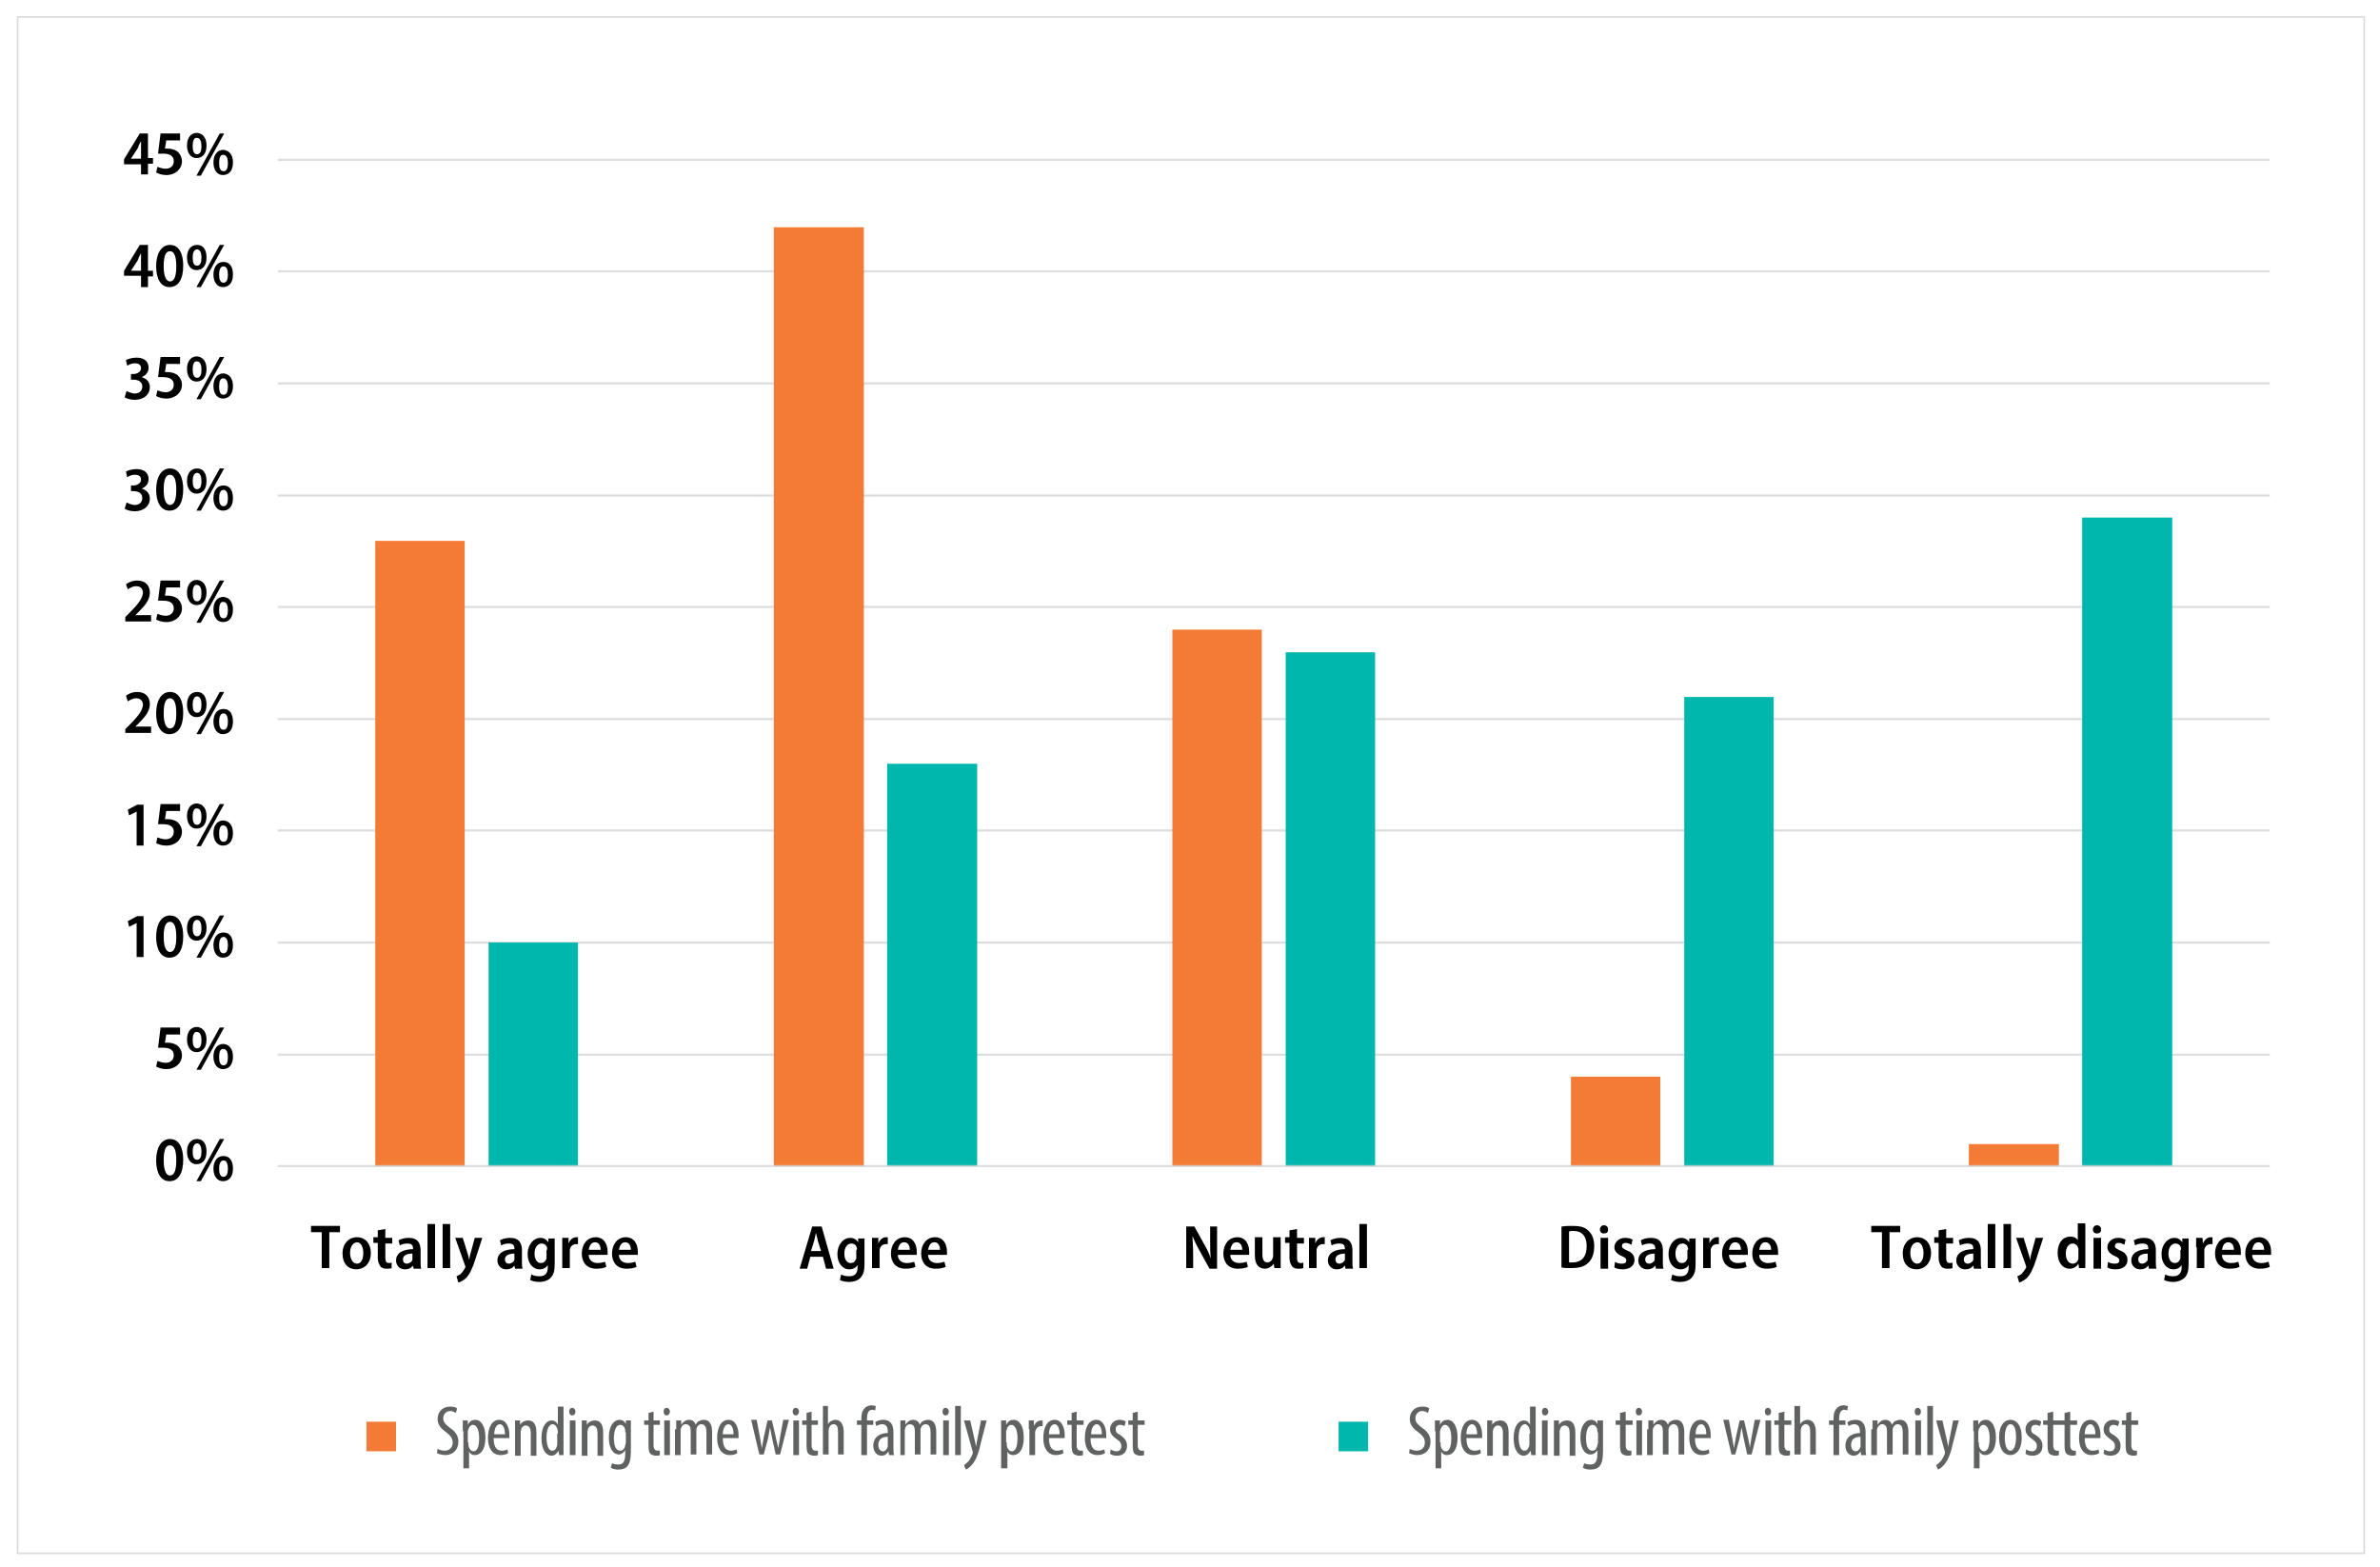 <?xml version="1.0" encoding="utf-8"?>
<!-- Generator: Adobe Illustrator 25.2.3, SVG Export Plug-In . SVG Version: 6.00 Build 0)  -->
<svg version="1.1" id="Layer_1" xmlns="http://www.w3.org/2000/svg" xmlns:xlink="http://www.w3.org/1999/xlink" x="0px" y="0px"
	 viewBox="0 0 378 248.8" style="enable-background:new 0 0 378 248.8;" xml:space="preserve">
<style type="text/css">
	.st0{opacity:0.75;fill:none;stroke:#D1D3D4;stroke-width:0.35;stroke-linejoin:round;stroke-miterlimit:10;}
	.st1{fill:#F47B36;}
	.st2{fill:#00B7AE;}
	.st3{fill-rule:evenodd;clip-rule:evenodd;fill:#F47B36;}
	.st4{fill:#606161;}
	.st5{fill-rule:evenodd;clip-rule:evenodd;fill:#00B7AE;}
	.st6{fill:none;stroke:#D9D9D9;stroke-width:0.25;stroke-linejoin:round;stroke-miterlimit:10;}
	.st7{fill:#FFDD4C;}
	.st8{fill:#CC4F9D;}
	.st9{fill:#9BCB46;}
	.st10{fill:#39C2F2;}
	.st11{fill:#ED1F24;}
	.st12{fill:#595959;}
	.st13{fill-rule:evenodd;clip-rule:evenodd;fill:#FFDD4C;}
	.st14{fill-rule:evenodd;clip-rule:evenodd;fill:#CC4F9D;}
	.st15{fill-rule:evenodd;clip-rule:evenodd;fill:#9BCB46;}
	.st16{fill-rule:evenodd;clip-rule:evenodd;fill:#39C2F2;}
	.st17{fill-rule:evenodd;clip-rule:evenodd;fill:#ED1F24;}
	.st18{fill:none;stroke:#D9D9D9;stroke-width:0.75;stroke-linejoin:round;stroke-miterlimit:10;}
	.st19{fill:none;}
</style>
<path class="st0" d="M44.1,25.4h316.4 M44.1,43.1h316.4 M44.1,60.9h316.4 M44.1,78.7h316.4 M44.1,96.4h316.4 M44.1,114.2h316.4
	 M44.1,131.9h316.4 M44.1,149.7h316.4 M44.1,167.5h316.4"/>
<path class="st1" d="M312.7,185.2H327v-3.5h-14.3V185.2z M249.5,185.2h14.2v-14.2h-14.2V185.2z M186.2,185.2h14.2V100h-14.2V185.2z
	 M59.6,185.2h14.2V85.9H59.6V185.2z M122.9,185.2h14.3V36.1h-14.3V185.2z"/>
<path class="st2" d="M77.6,185.2h14.2v-35.5H77.6V185.2z M140.9,185.2h14.3v-63.9h-14.3V185.2z M267.5,185.2h14.2v-74.5h-14.2V185.2
	z M204.2,185.2h14.2v-81.6h-14.2V185.2z M330.7,185.2H345v-103h-14.3V185.2z"/>
<line class="st0" x1="44.1" y1="185.2" x2="360.5" y2="185.2"/>
<g>
	<g>
		<path d="M51.1,195.7h-1.7v-1H54v1h-1.7v5.7h-1.2V195.7z"/>
		<path d="M58.9,199c0,1.8-1.2,2.6-2.3,2.6c-1.3,0-2.2-0.9-2.2-2.5c0-1.6,1-2.6,2.3-2.6C58,196.5,58.9,197.5,58.9,199z M55.6,199
			c0,0.9,0.4,1.7,1.1,1.7c0.7,0,1-0.8,1-1.7c0-0.8-0.3-1.7-1-1.7C55.9,197.4,55.6,198.2,55.6,199z"/>
		<path d="M61.2,195.2v1.4h1.1v0.9h-1.1v2.3c0,0.6,0.2,0.8,0.6,0.8c0.2,0,0.3,0,0.4-0.1l0,0.9c-0.2,0.1-0.5,0.1-0.8,0.1
			c-0.4,0-0.8-0.1-1-0.4c-0.2-0.3-0.4-0.7-0.4-1.3v-2.4h-0.7v-0.9h0.7v-1.1L61.2,195.2z"/>
		<path d="M65.7,201.5l-0.1-0.5h0c-0.3,0.4-0.7,0.6-1.3,0.6c-0.9,0-1.4-0.7-1.4-1.4c0-1.2,1.1-1.8,2.7-1.8v-0.1
			c0-0.4-0.1-0.8-0.9-0.8c-0.4,0-0.9,0.1-1.2,0.3l-0.2-0.8c0.3-0.2,0.9-0.4,1.6-0.4c1.5,0,1.9,0.9,1.9,2v1.8c0,0.4,0,0.8,0.1,1.1
			H65.7z M65.5,199.1c-0.7,0-1.5,0.2-1.5,0.9c0,0.5,0.3,0.7,0.6,0.7c0.4,0,0.8-0.3,0.9-0.6c0-0.1,0-0.2,0-0.3V199.1z"/>
		<path d="M67.9,194.4h1.2v7h-1.2V194.4z"/>
		<path d="M70.3,194.4h1.2v7h-1.2V194.4z"/>
		<path d="M73.5,196.6l0.8,2.6c0.1,0.3,0.2,0.7,0.2,0.9h0c0.1-0.3,0.1-0.6,0.2-0.9l0.7-2.6h1.2l-1.1,3.4c-0.5,1.6-1,2.5-1.5,3
			c-0.4,0.4-0.9,0.6-1.2,0.7l-0.3-1c0.2-0.1,0.5-0.2,0.7-0.4c0.2-0.2,0.4-0.5,0.6-0.8c0-0.1,0.1-0.1,0.1-0.2c0,0,0-0.1,0-0.2
			l-1.6-4.5H73.5z"/>
		<path d="M81.8,201.5l-0.1-0.5h0c-0.3,0.4-0.7,0.6-1.3,0.6c-0.9,0-1.4-0.7-1.4-1.4c0-1.2,1.1-1.8,2.7-1.8v-0.1
			c0-0.4-0.1-0.8-0.9-0.8c-0.4,0-0.9,0.1-1.2,0.3l-0.2-0.8c0.3-0.2,0.9-0.4,1.6-0.4c1.5,0,1.9,0.9,1.9,2v1.8c0,0.4,0,0.8,0.1,1.1
			H81.8z M81.7,199.1c-0.7,0-1.5,0.2-1.5,0.9c0,0.5,0.3,0.7,0.6,0.7c0.4,0,0.8-0.3,0.9-0.6c0-0.1,0-0.2,0-0.3V199.1z"/>
		<path d="M88.1,196.6c0,0.3,0,0.8,0,1.4v2.8c0,1.1-0.2,1.7-0.7,2.2c-0.4,0.4-1.1,0.6-1.7,0.6c-0.6,0-1.1-0.1-1.5-0.3l0.2-0.9
			c0.3,0.2,0.7,0.3,1.3,0.3c0.8,0,1.3-0.4,1.3-1.4v-0.4h0c-0.2,0.4-0.7,0.7-1.3,0.7c-1.1,0-1.9-1-1.9-2.4c0-1.6,1-2.6,2-2.6
			c0.7,0,1,0.3,1.3,0.7h0l0-0.6H88.1z M86.9,198.5c0-0.1,0-0.2,0-0.3c-0.1-0.4-0.4-0.7-0.9-0.7c-0.6,0-1.1,0.6-1.1,1.6
			c0,0.9,0.4,1.5,1,1.5c0.4,0,0.7-0.2,0.9-0.7c0-0.1,0-0.3,0-0.4V198.5z"/>
		<path d="M89.3,198.1c0-0.6,0-1.1,0-1.5h1l0,0.9h0c0.2-0.6,0.7-1,1.2-1c0.1,0,0.2,0,0.3,0v1.1c-0.1,0-0.2,0-0.3,0
			c-0.5,0-0.9,0.3-1,0.9c0,0.1,0,0.2,0,0.4v2.5h-1.2V198.1z"/>
		<path d="M93.5,199.3c0,0.9,0.7,1.3,1.4,1.3c0.5,0,0.9-0.1,1.2-0.2l0.2,0.8c-0.4,0.2-0.9,0.3-1.6,0.3c-1.5,0-2.3-1-2.3-2.4
			c0-1.4,0.8-2.6,2.2-2.6c1.4,0,1.9,1.2,1.9,2.3c0,0.2,0,0.4,0,0.5H93.5z M95.4,198.5c0-0.5-0.2-1.2-0.9-1.2c-0.7,0-0.9,0.7-1,1.2
			H95.4z"/>
		<path d="M98.3,199.3c0,0.9,0.7,1.3,1.4,1.3c0.5,0,0.9-0.1,1.2-0.2l0.2,0.8c-0.4,0.2-0.9,0.3-1.6,0.3c-1.5,0-2.3-1-2.3-2.4
			c0-1.4,0.8-2.6,2.2-2.6c1.4,0,1.9,1.2,1.9,2.3c0,0.2,0,0.4,0,0.5H98.3z M100.2,198.5c0-0.5-0.2-1.2-0.9-1.2c-0.7,0-0.9,0.7-1,1.2
			H100.2z"/>
	</g>
</g>
<g>
	<g>
		<path d="M128.7,199.6l-0.5,1.9H127l2-6.7h1.5l1.9,6.7h-1.2l-0.5-1.9H128.7z M130.4,198.7l-0.5-1.6c-0.1-0.4-0.2-0.9-0.3-1.3h0
			c-0.1,0.4-0.2,0.9-0.3,1.3l-0.5,1.6H130.4z"/>
		<path d="M137.3,196.6c0,0.3,0,0.8,0,1.4v2.8c0,1.1-0.2,1.7-0.7,2.2c-0.4,0.4-1.1,0.6-1.7,0.6c-0.6,0-1.1-0.1-1.5-0.3l0.2-0.9
			c0.3,0.2,0.7,0.3,1.3,0.3c0.8,0,1.3-0.4,1.3-1.4v-0.4h0c-0.2,0.4-0.7,0.7-1.3,0.7c-1.1,0-1.9-1-1.9-2.4c0-1.6,1-2.6,2-2.6
			c0.7,0,1,0.3,1.3,0.7h0l0-0.6H137.3z M136.1,198.5c0-0.1,0-0.2,0-0.3c-0.1-0.4-0.4-0.7-0.9-0.7c-0.6,0-1.1,0.6-1.1,1.6
			c0,0.9,0.4,1.5,1,1.5c0.4,0,0.7-0.2,0.9-0.7c0-0.1,0-0.3,0-0.4V198.5z"/>
		<path d="M138.5,198.1c0-0.6,0-1.1,0-1.5h1l0,0.9h0c0.2-0.6,0.7-1,1.2-1c0.1,0,0.2,0,0.3,0v1.1c-0.1,0-0.2,0-0.3,0
			c-0.5,0-0.9,0.3-1,0.9c0,0.1,0,0.2,0,0.4v2.5h-1.2V198.1z"/>
		<path d="M142.6,199.3c0,0.9,0.7,1.3,1.4,1.3c0.5,0,0.9-0.1,1.2-0.2l0.2,0.8c-0.4,0.2-0.9,0.3-1.6,0.3c-1.5,0-2.3-1-2.3-2.4
			c0-1.4,0.8-2.6,2.2-2.6c1.4,0,1.9,1.2,1.9,2.3c0,0.2,0,0.4,0,0.5H142.6z M144.5,198.5c0-0.5-0.2-1.2-0.9-1.2c-0.7,0-0.9,0.7-1,1.2
			H144.5z"/>
		<path d="M147.4,199.3c0,0.9,0.7,1.3,1.4,1.3c0.5,0,0.9-0.1,1.2-0.2l0.2,0.8c-0.4,0.2-0.9,0.3-1.6,0.3c-1.5,0-2.3-1-2.3-2.4
			c0-1.4,0.8-2.6,2.2-2.6c1.4,0,1.9,1.2,1.9,2.3c0,0.2,0,0.4,0,0.5H147.4z M149.3,198.5c0-0.5-0.2-1.2-0.9-1.2c-0.7,0-0.9,0.7-1,1.2
			H149.3z"/>
	</g>
</g>
<g>
	<g>
		<path d="M188.4,201.5v-6.7h1.3l1.6,2.9c0.4,0.7,0.8,1.5,1,2.2h0c-0.1-0.9-0.1-1.8-0.1-2.9v-2.2h1.1v6.7h-1.2l-1.6-2.9
			c-0.4-0.7-0.8-1.5-1.1-2.3l0,0c0,0.8,0.1,1.7,0.1,2.9v2.2H188.4z"/>
		<path d="M195.4,199.3c0,0.9,0.7,1.3,1.4,1.3c0.5,0,0.9-0.1,1.2-0.2l0.2,0.8c-0.4,0.2-0.9,0.3-1.6,0.3c-1.5,0-2.3-1-2.3-2.4
			c0-1.4,0.8-2.6,2.2-2.6c1.4,0,1.9,1.2,1.9,2.3c0,0.2,0,0.4,0,0.5H195.4z M197.3,198.5c0-0.5-0.2-1.2-0.9-1.2c-0.7,0-0.9,0.7-1,1.2
			H197.3z"/>
		<path d="M203.4,200c0,0.6,0,1,0,1.4h-1l-0.1-0.7h0c-0.2,0.3-0.7,0.8-1.4,0.8c-0.9,0-1.6-0.6-1.6-2.1v-2.9h1.2v2.7
			c0,0.8,0.2,1.3,0.8,1.3c0.4,0,0.7-0.3,0.8-0.6c0-0.1,0.1-0.2,0.1-0.4v-3h1.2V200z"/>
		<path d="M206,195.2v1.4h1.1v0.9H206v2.3c0,0.6,0.2,0.8,0.6,0.8c0.2,0,0.3,0,0.4-0.1l0,0.9c-0.2,0.1-0.5,0.1-0.8,0.1
			c-0.4,0-0.8-0.1-1-0.4c-0.2-0.3-0.4-0.7-0.4-1.3v-2.4h-0.7v-0.9h0.7v-1.1L206,195.2z"/>
		<path d="M207.9,198.1c0-0.6,0-1.1,0-1.5h1l0,0.9h0c0.2-0.6,0.7-1,1.2-1c0.1,0,0.2,0,0.3,0v1.1c-0.1,0-0.2,0-0.3,0
			c-0.5,0-0.9,0.3-1,0.9c0,0.1,0,0.2,0,0.4v2.5h-1.2V198.1z"/>
		<path d="M213.7,201.5l-0.1-0.5h0c-0.3,0.4-0.7,0.6-1.3,0.6c-0.9,0-1.4-0.7-1.4-1.4c0-1.2,1.1-1.8,2.7-1.8v-0.1
			c0-0.4-0.1-0.8-0.9-0.8c-0.4,0-0.9,0.1-1.2,0.3l-0.2-0.8c0.3-0.2,0.9-0.4,1.6-0.4c1.5,0,1.9,0.9,1.9,2v1.8c0,0.4,0,0.8,0.1,1.1
			H213.7z M213.6,199.1c-0.7,0-1.5,0.2-1.5,0.9c0,0.5,0.3,0.7,0.6,0.7c0.4,0,0.8-0.3,0.9-0.6c0-0.1,0-0.2,0-0.3V199.1z"/>
		<path d="M215.9,194.4h1.2v7h-1.2V194.4z"/>
	</g>
</g>
<g>
	<g>
		<path d="M248.1,194.8c0.5-0.1,1.1-0.1,1.7-0.1c1.1,0,1.9,0.2,2.4,0.7c0.6,0.5,1,1.3,1,2.5c0,1.3-0.4,2.2-1,2.7
			c-0.6,0.6-1.5,0.8-2.7,0.8c-0.6,0-1.1,0-1.5-0.1V194.8z M249.2,200.5c0.1,0,0.4,0,0.6,0c1.3,0,2.2-0.8,2.2-2.6
			c0-1.5-0.7-2.4-2.1-2.4c-0.3,0-0.5,0-0.7,0.1V200.5z"/>
		<path d="M255.4,195.3c0,0.4-0.2,0.6-0.7,0.6c-0.4,0-0.6-0.3-0.6-0.6c0-0.4,0.3-0.7,0.6-0.7C255.2,194.6,255.4,194.9,255.4,195.3z
			 M254.2,201.5v-4.9h1.2v4.9H254.2z"/>
		<path d="M256.5,200.4c0.2,0.2,0.7,0.3,1.1,0.3c0.5,0,0.7-0.2,0.7-0.5c0-0.3-0.2-0.5-0.7-0.7c-0.9-0.4-1.2-0.9-1.2-1.4
			c0-0.8,0.7-1.5,1.7-1.5c0.5,0,0.9,0.1,1.2,0.3l-0.2,0.8c-0.2-0.1-0.5-0.3-0.9-0.3c-0.4,0-0.6,0.2-0.6,0.5c0,0.3,0.2,0.4,0.8,0.7
			c0.8,0.3,1.2,0.8,1.2,1.5c0,0.9-0.7,1.5-1.9,1.5c-0.5,0-1-0.1-1.3-0.3L256.5,200.4z"/>
		<path d="M263,201.5l-0.1-0.5h0c-0.3,0.4-0.7,0.6-1.3,0.6c-0.9,0-1.4-0.7-1.4-1.4c0-1.2,1.1-1.8,2.7-1.8v-0.1
			c0-0.4-0.1-0.8-0.9-0.8c-0.4,0-0.9,0.1-1.2,0.3l-0.2-0.8c0.3-0.2,0.9-0.4,1.6-0.4c1.5,0,1.9,0.9,1.9,2v1.8c0,0.4,0,0.8,0.1,1.1
			H263z M262.8,199.1c-0.7,0-1.5,0.2-1.5,0.9c0,0.5,0.3,0.7,0.6,0.7c0.4,0,0.8-0.3,0.9-0.6c0-0.1,0-0.2,0-0.3V199.1z"/>
		<path d="M269.3,196.6c0,0.3,0,0.8,0,1.4v2.8c0,1.1-0.2,1.7-0.7,2.2c-0.4,0.4-1.1,0.6-1.7,0.6c-0.6,0-1.1-0.1-1.5-0.3l0.2-0.9
			c0.3,0.2,0.7,0.3,1.3,0.3c0.8,0,1.3-0.4,1.3-1.4v-0.4h0c-0.2,0.4-0.7,0.7-1.3,0.7c-1.1,0-1.9-1-1.9-2.4c0-1.6,1-2.6,2-2.6
			c0.7,0,1,0.3,1.3,0.7h0l0-0.6H269.3z M268.1,198.5c0-0.1,0-0.2,0-0.3c-0.1-0.4-0.4-0.7-0.9-0.7c-0.6,0-1.1,0.6-1.1,1.6
			c0,0.9,0.4,1.5,1,1.5c0.4,0,0.7-0.2,0.9-0.7c0-0.1,0-0.3,0-0.4V198.5z"/>
		<path d="M270.5,198.1c0-0.6,0-1.1,0-1.5h1l0,0.9h0c0.2-0.6,0.7-1,1.2-1c0.1,0,0.2,0,0.3,0v1.1c-0.1,0-0.2,0-0.3,0
			c-0.5,0-0.9,0.3-1,0.9c0,0.1,0,0.2,0,0.4v2.5h-1.2V198.1z"/>
		<path d="M274.6,199.3c0,0.9,0.7,1.3,1.4,1.3c0.5,0,0.9-0.1,1.2-0.2l0.2,0.8c-0.4,0.2-0.9,0.3-1.6,0.3c-1.5,0-2.3-1-2.3-2.4
			c0-1.4,0.8-2.6,2.2-2.6s1.9,1.2,1.9,2.3c0,0.2,0,0.4,0,0.5H274.6z M276.5,198.5c0-0.5-0.2-1.2-0.9-1.2c-0.7,0-0.9,0.7-1,1.2H276.5
			z"/>
		<path d="M279.4,199.3c0,0.9,0.7,1.3,1.4,1.3c0.5,0,0.9-0.1,1.2-0.2l0.2,0.8c-0.4,0.2-0.9,0.3-1.6,0.3c-1.5,0-2.3-1-2.3-2.4
			c0-1.4,0.8-2.6,2.2-2.6s1.9,1.2,1.9,2.3c0,0.2,0,0.4,0,0.5H279.4z M281.3,198.5c0-0.5-0.2-1.2-0.9-1.2c-0.7,0-0.9,0.7-1,1.2H281.3
			z"/>
	</g>
</g>
<g>
	<g>
		<path d="M298.9,195.7h-1.7v-1h4.6v1h-1.7v5.7h-1.2V195.7z"/>
		<path d="M306.7,199c0,1.8-1.2,2.6-2.3,2.6c-1.3,0-2.2-0.9-2.2-2.5c0-1.6,1-2.6,2.3-2.6C305.8,196.5,306.7,197.5,306.7,199z
			 M303.4,199c0,0.9,0.4,1.7,1.1,1.7c0.7,0,1-0.8,1-1.7c0-0.8-0.3-1.7-1-1.7C303.7,197.4,303.4,198.2,303.4,199z"/>
		<path d="M309.1,195.2v1.4h1.1v0.9h-1.1v2.3c0,0.6,0.2,0.8,0.6,0.8c0.2,0,0.3,0,0.4-0.1l0,0.9c-0.2,0.1-0.5,0.1-0.8,0.1
			c-0.4,0-0.8-0.1-1-0.4c-0.2-0.3-0.4-0.7-0.4-1.3v-2.4h-0.7v-0.9h0.7v-1.1L309.1,195.2z"/>
		<path d="M313.5,201.5l-0.1-0.5h0c-0.3,0.4-0.7,0.6-1.3,0.6c-0.9,0-1.4-0.7-1.4-1.4c0-1.2,1.1-1.8,2.7-1.8v-0.1
			c0-0.4-0.1-0.8-0.9-0.8c-0.4,0-0.9,0.1-1.2,0.3l-0.2-0.8c0.3-0.2,0.9-0.4,1.6-0.4c1.5,0,1.9,0.9,1.9,2v1.8c0,0.4,0,0.8,0.1,1.1
			H313.5z M313.4,199.1c-0.7,0-1.5,0.2-1.5,0.9c0,0.5,0.3,0.7,0.6,0.7c0.4,0,0.8-0.3,0.9-0.6c0-0.1,0-0.2,0-0.3V199.1z"/>
		<path d="M315.7,194.4h1.2v7h-1.2V194.4z"/>
		<path d="M318.2,194.4h1.2v7h-1.2V194.4z"/>
		<path d="M321.4,196.6l0.8,2.6c0.1,0.3,0.2,0.7,0.2,0.9h0c0.1-0.3,0.1-0.6,0.2-0.9l0.7-2.6h1.2l-1.1,3.4c-0.5,1.6-1,2.5-1.5,3
			c-0.5,0.4-0.9,0.6-1.2,0.7l-0.3-1c0.2-0.1,0.5-0.2,0.7-0.4c0.2-0.2,0.4-0.5,0.6-0.8c0-0.1,0.1-0.1,0.1-0.2c0,0,0-0.1,0-0.2
			l-1.6-4.5H321.4z"/>
		<path d="M331.2,194.4v5.7c0,0.5,0,1,0,1.3h-1l-0.1-0.7h0c-0.3,0.5-0.8,0.8-1.4,0.8c-1.1,0-1.9-1-1.9-2.5c0-1.7,0.9-2.6,2-2.6
			c0.6,0,1,0.2,1.2,0.6h0v-2.7H331.2z M330.1,198.6c0-0.1,0-0.2,0-0.3c-0.1-0.4-0.4-0.8-0.9-0.8c-0.7,0-1.1,0.7-1.1,1.6
			c0,0.9,0.4,1.6,1.1,1.6c0.4,0,0.8-0.3,0.9-0.8c0-0.1,0-0.2,0-0.3V198.6z"/>
		<path d="M333.7,195.3c0,0.4-0.2,0.6-0.7,0.6c-0.4,0-0.6-0.3-0.6-0.6c0-0.4,0.3-0.7,0.6-0.7C333.5,194.6,333.7,194.9,333.7,195.3z
			 M332.5,201.5v-4.9h1.2v4.9H332.5z"/>
		<path d="M334.8,200.4c0.2,0.2,0.7,0.3,1.1,0.3c0.5,0,0.7-0.2,0.7-0.5c0-0.3-0.2-0.5-0.7-0.7c-0.9-0.4-1.2-0.9-1.2-1.4
			c0-0.8,0.7-1.5,1.7-1.5c0.5,0,0.9,0.1,1.2,0.3l-0.2,0.8c-0.2-0.1-0.5-0.3-0.9-0.3c-0.4,0-0.6,0.2-0.6,0.5c0,0.3,0.2,0.4,0.8,0.7
			c0.8,0.3,1.2,0.8,1.2,1.5c0,0.9-0.7,1.5-1.9,1.5c-0.5,0-1-0.1-1.3-0.3L334.8,200.4z"/>
		<path d="M341.3,201.5l-0.1-0.5h0c-0.3,0.4-0.7,0.6-1.3,0.6c-0.9,0-1.4-0.7-1.4-1.4c0-1.2,1.1-1.8,2.7-1.8v-0.1
			c0-0.4-0.1-0.8-0.9-0.8c-0.4,0-0.9,0.1-1.2,0.3l-0.2-0.8c0.3-0.2,0.9-0.4,1.6-0.4c1.5,0,1.9,0.9,1.9,2v1.8c0,0.4,0,0.8,0.1,1.1
			H341.3z M341.1,199.1c-0.7,0-1.5,0.2-1.5,0.9c0,0.5,0.3,0.7,0.6,0.7c0.4,0,0.8-0.3,0.9-0.6c0-0.1,0-0.2,0-0.3V199.1z"/>
		<path d="M347.6,196.6c0,0.3,0,0.8,0,1.4v2.8c0,1.1-0.2,1.7-0.7,2.2c-0.5,0.4-1.1,0.6-1.7,0.6c-0.6,0-1.1-0.1-1.5-0.3l0.2-0.9
			c0.3,0.2,0.7,0.3,1.3,0.3c0.7,0,1.3-0.4,1.3-1.4v-0.4h0c-0.2,0.4-0.7,0.7-1.3,0.7c-1.1,0-1.9-1-1.9-2.4c0-1.6,1-2.6,2-2.6
			c0.7,0,1,0.3,1.3,0.7h0l0-0.6H347.6z M346.4,198.5c0-0.1,0-0.2,0-0.3c-0.1-0.4-0.4-0.7-0.9-0.7c-0.6,0-1.1,0.6-1.1,1.6
			c0,0.9,0.4,1.5,1,1.5c0.4,0,0.7-0.2,0.9-0.7c0-0.1,0-0.3,0-0.4V198.5z"/>
		<path d="M348.8,198.1c0-0.6,0-1.1,0-1.5h1l0.1,0.9h0c0.2-0.6,0.7-1,1.2-1c0.1,0,0.2,0,0.3,0v1.1c-0.1,0-0.2,0-0.3,0
			c-0.5,0-0.9,0.3-1,0.9c0,0.1,0,0.2,0,0.4v2.5h-1.2V198.1z"/>
		<path d="M352.9,199.3c0,0.9,0.7,1.3,1.4,1.3c0.5,0,0.9-0.1,1.2-0.2l0.2,0.8c-0.4,0.2-0.9,0.3-1.6,0.3c-1.5,0-2.3-1-2.3-2.4
			c0-1.4,0.8-2.6,2.2-2.6s1.9,1.2,1.9,2.3c0,0.2,0,0.4,0,0.5H352.9z M354.8,198.5c0-0.5-0.2-1.2-0.9-1.2c-0.7,0-0.9,0.7-1,1.2H354.8
			z"/>
		<path d="M357.7,199.3c0,0.9,0.7,1.3,1.4,1.3c0.5,0,0.9-0.1,1.2-0.2l0.2,0.8c-0.4,0.2-0.9,0.3-1.6,0.3c-1.5,0-2.3-1-2.3-2.4
			c0-1.4,0.8-2.6,2.2-2.6s1.9,1.2,1.9,2.3c0,0.2,0,0.4,0,0.5H357.7z M359.6,198.5c0-0.5-0.2-1.2-0.9-1.2c-0.7,0-0.9,0.7-1,1.2H359.6
			z"/>
	</g>
</g>
<rect x="58.2" y="225.8" class="st3" width="4.7" height="4.7"/>
<g>
	<g>
		<path class="st4" d="M69.5,230.1c0.3,0.2,0.7,0.3,1.1,0.3c0.8,0,1.3-0.5,1.3-1.3c0-0.7-0.4-1.1-1-1.6c-0.6-0.4-1.4-1.1-1.4-2.1
			c0-1.2,0.8-2,2-2c0.5,0,0.9,0.1,1.1,0.3l-0.2,0.7c-0.2-0.1-0.5-0.3-0.9-0.3c-0.7,0-1.1,0.6-1.1,1.1c0,0.8,0.4,1,1.1,1.6
			c0.9,0.6,1.3,1.3,1.3,2.2c0,1.3-0.9,2.1-2.1,2.1c-0.5,0-1.1-0.2-1.3-0.3L69.5,230.1z"/>
		<path class="st4" d="M73.5,227.3c0-0.8,0-1.3,0-1.7h0.8l0,0.7h0c0.3-0.6,0.7-0.8,1.2-0.8c0.9,0,1.6,1,1.6,2.8c0,2-0.8,2.8-1.7,2.8
			c-0.5,0-0.8-0.3-0.9-0.6h0v2.7h-0.9V227.3z M74.4,229.1c0,0.2,0,0.3,0,0.5c0.2,0.8,0.6,0.9,0.8,0.9c0.7,0,0.9-1,0.9-2.1
			c0-1.1-0.3-2.1-1-2.1c-0.4,0-0.7,0.5-0.8,1c0,0.1,0,0.3,0,0.4V229.1z"/>
		<path class="st4" d="M78.4,228.4c0,1.7,0.7,2,1.3,2c0.4,0,0.7-0.1,0.9-0.2l0.1,0.6c-0.3,0.2-0.8,0.3-1.2,0.3c-1.3,0-2-1.1-2-2.7
			c0-1.8,0.7-2.9,1.8-2.9c1.1,0,1.6,1.2,1.6,2.4c0,0.2,0,0.4,0,0.5H78.4z M80.2,227.8c0-1.1-0.4-1.6-0.8-1.6c-0.6,0-0.9,0.8-0.9,1.6
			H80.2z"/>
		<path class="st4" d="M81.8,227c0-0.6,0-1,0-1.4h0.8l0,0.7h0c0.2-0.4,0.7-0.7,1.3-0.7c0.8,0,1.3,0.6,1.3,1.9v3.7h-0.9v-3.5
			c0-0.6-0.1-1.3-0.8-1.3c-0.4,0-0.7,0.3-0.8,0.9c0,0.1,0,0.3,0,0.5v3.4h-0.9V227z"/>
		<path class="st4" d="M89.5,223.3v6.5c0,0.4,0,1,0,1.3h-0.7l-0.1-0.7h0c-0.2,0.4-0.6,0.8-1.1,0.8c-0.9,0-1.6-1-1.6-2.8
			c0-1.9,0.8-2.8,1.6-2.8c0.4,0,0.8,0.2,1,0.7h0v-2.9H89.5z M88.6,227.7c0-0.1,0-0.2,0-0.4c-0.1-0.6-0.4-1.1-0.8-1.1
			c-0.7,0-1,1-1,2.1c0,1.2,0.3,2.1,0.9,2.1c0.3,0,0.6-0.1,0.8-0.9c0-0.1,0-0.2,0-0.4V227.7z"/>
		<path class="st4" d="M91.4,224.2c0,0.3-0.2,0.6-0.5,0.6c-0.3,0-0.5-0.2-0.5-0.6s0.2-0.6,0.5-0.6C91.2,223.6,91.4,223.9,91.4,224.2
			z M90.5,231.1v-5.5h0.9v5.5H90.5z"/>
		<path class="st4" d="M92.4,227c0-0.6,0-1,0-1.4h0.8l0,0.7h0c0.2-0.4,0.7-0.7,1.3-0.7c0.8,0,1.3,0.6,1.3,1.9v3.7h-0.9v-3.5
			c0-0.6-0.1-1.3-0.8-1.3c-0.4,0-0.7,0.3-0.8,0.9c0,0.1,0,0.3,0,0.5v3.4h-0.9V227z"/>
		<path class="st4" d="M100.2,225.6c0,0.4,0,0.9,0,1.7v3.1c0,1.4-0.2,2-0.5,2.4c-0.3,0.4-0.8,0.6-1.5,0.6c-0.5,0-0.9-0.1-1.2-0.3
			l0.2-0.7c0.2,0.1,0.6,0.2,1,0.2c0.7,0,1.1-0.4,1.1-1.7v-0.6h0c-0.2,0.4-0.6,0.7-1,0.7c-1,0-1.6-1.1-1.6-2.7c0-2,0.9-2.8,1.7-2.8
			c0.6,0,0.9,0.4,1,0.7h0l0-0.6H100.2z M99.3,227.5c0-0.1,0-0.3,0-0.4c-0.1-0.4-0.3-0.8-0.8-0.8c-0.6,0-1,0.8-1,2.1c0,1.4,0.4,2,1,2
			c0.3,0,0.6-0.1,0.8-0.8c0-0.2,0.1-0.3,0.1-0.5V227.5z"/>
		<path class="st4" d="M103.8,224.2v1.4h1v0.7h-1v3.2c0,0.7,0.3,0.9,0.6,0.9c0.1,0,0.2,0,0.4,0l0,0.7c-0.2,0.1-0.4,0.1-0.6,0.1
			c-0.3,0-0.6-0.1-0.9-0.3c-0.2-0.2-0.3-0.6-0.3-1.4v-3.2h-0.7v-0.7h0.7v-1.2L103.8,224.2z"/>
		<path class="st4" d="M106.4,224.2c0,0.3-0.2,0.6-0.5,0.6c-0.3,0-0.5-0.2-0.5-0.6s0.2-0.6,0.5-0.6
			C106.2,223.6,106.4,223.9,106.4,224.2z M105.5,231.1v-5.5h0.9v5.5H105.5z"/>
		<path class="st4" d="M107.4,227c0-0.6,0-1,0-1.4h0.8l0,0.7h0c0.2-0.4,0.7-0.8,1.2-0.8c0.5,0,0.9,0.2,1.1,0.8h0
			c0.1-0.3,0.3-0.5,0.5-0.6c0.2-0.1,0.5-0.2,0.8-0.2c0.7,0,1.3,0.5,1.3,1.9v3.6h-0.9v-3.4c0-0.7-0.1-1.4-0.8-1.4
			c-0.4,0-0.7,0.3-0.8,0.8c0,0.1,0,0.3,0,0.5v3.5h-0.9v-3.6c0-0.6-0.1-1.2-0.8-1.2c-0.4,0-0.7,0.3-0.8,0.9c0,0.1,0,0.3,0,0.5v3.5
			h-0.9V227z"/>
		<path class="st4" d="M114.8,228.4c0,1.7,0.7,2,1.3,2c0.4,0,0.7-0.1,0.9-0.2l0.1,0.6c-0.3,0.2-0.8,0.3-1.2,0.3c-1.3,0-2-1.1-2-2.7
			c0-1.8,0.7-2.9,1.8-2.9c1.1,0,1.6,1.2,1.6,2.4c0,0.2,0,0.4,0,0.5H114.8z M116.5,227.8c0-1.1-0.4-1.6-0.8-1.6
			c-0.6,0-0.9,0.8-0.9,1.6H116.5z"/>
		<path class="st4" d="M120.2,225.6l0.5,2.7c0.1,0.6,0.2,1.2,0.3,1.7h0c0.1-0.6,0.2-1.2,0.3-1.7l0.6-2.7h0.7l0.6,2.6
			c0.1,0.6,0.3,1.2,0.4,1.8h0c0.1-0.6,0.2-1.1,0.3-1.8l0.5-2.7h0.9l-1.4,5.5h-0.7l-0.6-2.7c-0.1-0.5-0.2-1-0.3-1.6h0
			c-0.1,0.6-0.2,1.2-0.3,1.7l-0.7,2.6h-0.7l-1.3-5.5H120.2z"/>
		<path class="st4" d="M126.9,224.2c0,0.3-0.2,0.6-0.5,0.6c-0.3,0-0.5-0.2-0.5-0.6s0.2-0.6,0.5-0.6
			C126.7,223.6,126.9,223.9,126.9,224.2z M126,231.1v-5.5h0.9v5.5H126z"/>
		<path class="st4" d="M128.9,224.2v1.4h1v0.7h-1v3.2c0,0.7,0.3,0.9,0.6,0.9c0.1,0,0.2,0,0.4,0l0,0.7c-0.2,0.1-0.4,0.1-0.6,0.1
			c-0.3,0-0.6-0.1-0.9-0.3c-0.2-0.2-0.3-0.6-0.3-1.4v-3.2h-0.7v-0.7h0.7v-1.2L128.9,224.2z"/>
		<path class="st4" d="M130.6,223.3h0.9v2.9h0c0.1-0.2,0.3-0.4,0.5-0.5c0.2-0.1,0.4-0.2,0.7-0.2c0.7,0,1.3,0.6,1.3,1.9v3.6h-0.9
			v-3.5c0-0.7-0.1-1.3-0.7-1.3c-0.4,0-0.7,0.3-0.8,0.9c0,0.1,0,0.3,0,0.4v3.5h-0.9V223.3z"/>
		<path class="st4" d="M136.8,231.1v-4.8h-0.7v-0.7h0.7v-0.3c0-0.6,0.1-1.2,0.5-1.6c0.3-0.4,0.8-0.5,1.1-0.5c0.3,0,0.5,0.1,0.7,0.1
			l-0.1,0.7c-0.1,0-0.2-0.1-0.5-0.1c-0.6,0-0.8,0.7-0.8,1.4v0.3h1v0.7h-1v4.8H136.8z"/>
		<path class="st4" d="M141.2,231.1l-0.1-0.6h0c-0.2,0.4-0.6,0.7-1.1,0.7c-0.7,0-1.3-0.6-1.3-1.6c0-1.4,1.1-2,2.3-2v-0.2
			c0-0.7-0.2-1.2-0.9-1.2c-0.3,0-0.6,0.1-0.9,0.3l-0.2-0.6c0.2-0.2,0.7-0.4,1.3-0.4c1.1,0,1.6,0.7,1.6,2v2.4c0,0.4,0,0.9,0.1,1.2
			H141.2z M141,228.2c-0.5,0-1.5,0.1-1.5,1.3c0,0.7,0.4,1,0.7,1c0.4,0,0.7-0.3,0.8-0.8c0-0.1,0-0.2,0-0.3V228.2z"/>
		<path class="st4" d="M143,227c0-0.6,0-1,0-1.4h0.8l0,0.7h0c0.2-0.4,0.7-0.8,1.2-0.8c0.5,0,0.9,0.2,1.1,0.8h0
			c0.1-0.3,0.3-0.5,0.5-0.6c0.2-0.1,0.5-0.2,0.8-0.2c0.7,0,1.3,0.5,1.3,1.9v3.6h-0.9v-3.4c0-0.7-0.1-1.4-0.8-1.4
			c-0.4,0-0.7,0.3-0.8,0.8c0,0.1,0,0.3,0,0.5v3.5h-0.9v-3.6c0-0.6-0.1-1.2-0.8-1.2c-0.4,0-0.7,0.3-0.8,0.9c0,0.1,0,0.3,0,0.5v3.5
			H143V227z"/>
		<path class="st4" d="M150.7,224.2c0,0.3-0.2,0.6-0.5,0.6c-0.3,0-0.5-0.2-0.5-0.6s0.2-0.6,0.5-0.6
			C150.5,223.6,150.7,223.9,150.7,224.2z M149.8,231.1v-5.5h0.9v5.5H149.8z"/>
		<path class="st4" d="M151.7,223.3h0.9v7.8h-0.9V223.3z"/>
		<path class="st4" d="M154.1,225.6l0.7,3.1c0.1,0.4,0.2,0.8,0.2,1.1h0c0.1-0.3,0.1-0.7,0.2-1.1l0.6-3.1h0.9l-0.9,3.5
			c-0.3,1.4-0.7,2.7-1.4,3.5c-0.4,0.5-0.8,0.7-1,0.8l-0.3-0.7c0.2-0.1,0.5-0.4,0.8-0.7c0.2-0.3,0.4-0.7,0.5-0.9
			c0-0.1,0.1-0.2,0.1-0.3c0-0.1,0-0.1,0-0.2l-1.4-5H154.1z"/>
		<path class="st4" d="M159,227.3c0-0.8,0-1.3,0-1.7h0.8l0,0.7h0c0.3-0.6,0.7-0.8,1.2-0.8c0.9,0,1.6,1,1.6,2.8c0,2-0.8,2.8-1.7,2.8
			c-0.5,0-0.8-0.3-0.9-0.6h0v2.7H159V227.3z M159.9,229.1c0,0.2,0,0.3,0,0.5c0.2,0.8,0.6,0.9,0.8,0.9c0.7,0,0.9-1,0.9-2.1
			c0-1.1-0.3-2.1-1-2.1c-0.4,0-0.7,0.5-0.8,1c0,0.1,0,0.3,0,0.4V229.1z"/>
		<path class="st4" d="M163.4,227c0-0.5,0-1,0-1.4h0.8l0,0.9h0c0.2-0.5,0.6-0.9,1.2-0.9c0.1,0,0.1,0,0.2,0v0.9c-0.1,0-0.1,0-0.2,0
			c-0.6,0-1,0.5-1,1.1c0,0.1,0,0.3,0,0.5v3h-0.9V227z"/>
		<path class="st4" d="M166.6,228.4c0,1.7,0.7,2,1.3,2c0.4,0,0.7-0.1,0.9-0.2l0.1,0.6c-0.3,0.2-0.8,0.3-1.2,0.3c-1.3,0-2-1.1-2-2.7
			c0-1.8,0.7-2.9,1.8-2.9c1.1,0,1.6,1.2,1.6,2.4c0,0.2,0,0.4,0,0.5H166.6z M168.3,227.8c0-1.1-0.4-1.6-0.8-1.6
			c-0.6,0-0.9,0.8-0.9,1.6H168.3z"/>
		<path class="st4" d="M171,224.2v1.4h1.1v0.7H171v3.2c0,0.7,0.3,0.9,0.6,0.9c0.1,0,0.2,0,0.4,0l0,0.7c-0.2,0.1-0.4,0.1-0.6,0.1
			c-0.3,0-0.6-0.1-0.9-0.3c-0.2-0.2-0.3-0.6-0.3-1.4v-3.2h-0.7v-0.7h0.7v-1.2L171,224.2z"/>
		<path class="st4" d="M173.2,228.4c0,1.7,0.7,2,1.3,2c0.4,0,0.7-0.1,0.9-0.2l0.1,0.6c-0.3,0.2-0.8,0.3-1.2,0.3c-1.3,0-2-1.1-2-2.7
			c0-1.8,0.7-2.9,1.8-2.9c1.1,0,1.6,1.2,1.6,2.4c0,0.2,0,0.4,0,0.5H173.2z M175,227.8c0-1.1-0.4-1.6-0.8-1.6c-0.6,0-0.9,0.8-0.9,1.6
			H175z"/>
		<path class="st4" d="M176.4,230.2c0.2,0.1,0.5,0.3,0.9,0.3c0.5,0,0.8-0.3,0.8-0.8c0-0.4-0.1-0.7-0.7-1.1c-0.7-0.5-1.1-0.9-1.1-1.6
			c0-0.9,0.7-1.5,1.5-1.5c0.4,0,0.8,0.1,1,0.3l-0.2,0.7c-0.2-0.1-0.4-0.2-0.7-0.2c-0.5,0-0.7,0.3-0.7,0.7c0,0.4,0.1,0.6,0.7,0.9
			c0.6,0.4,1.1,0.9,1.1,1.7c0,1.1-0.7,1.6-1.6,1.6c-0.4,0-0.8-0.1-1.1-0.3L176.4,230.2z"/>
		<path class="st4" d="M180.7,224.2v1.4h1.1v0.7h-1.1v3.2c0,0.7,0.3,0.9,0.6,0.9c0.1,0,0.2,0,0.4,0l0,0.7c-0.2,0.1-0.4,0.1-0.6,0.1
			c-0.3,0-0.6-0.1-0.9-0.3c-0.2-0.2-0.3-0.6-0.3-1.4v-3.2h-0.7v-0.7h0.7v-1.2L180.7,224.2z"/>
	</g>
</g>
<rect x="212.6" y="225.8" class="st5" width="4.7" height="4.7"/>
<g>
	<g>
		<path class="st4" d="M223.9,230.1c0.3,0.2,0.7,0.3,1.1,0.3c0.8,0,1.3-0.5,1.3-1.3c0-0.7-0.4-1.1-1-1.6c-0.6-0.4-1.4-1.1-1.4-2.1
			c0-1.2,0.8-2,2-2c0.5,0,0.9,0.1,1.1,0.3l-0.2,0.7c-0.2-0.1-0.5-0.3-0.9-0.3c-0.7,0-1.1,0.6-1.1,1.1c0,0.8,0.4,1,1.1,1.6
			c0.9,0.6,1.3,1.3,1.3,2.2c0,1.3-0.9,2.1-2.1,2.1c-0.5,0-1.1-0.2-1.3-0.3L223.9,230.1z"/>
		<path class="st4" d="M227.9,227.3c0-0.8,0-1.3,0-1.7h0.8l0,0.7h0c0.3-0.6,0.7-0.8,1.2-0.8c0.9,0,1.6,1,1.6,2.8
			c0,2-0.8,2.8-1.7,2.8c-0.5,0-0.8-0.3-0.9-0.6h0v2.7h-0.9V227.3z M228.8,229.1c0,0.2,0,0.3,0,0.5c0.2,0.8,0.6,0.9,0.8,0.9
			c0.7,0,0.9-1,0.9-2.1c0-1.1-0.3-2.1-1-2.1c-0.4,0-0.7,0.5-0.8,1c0,0.1,0,0.3,0,0.4V229.1z"/>
		<path class="st4" d="M232.9,228.4c0,1.7,0.7,2,1.3,2c0.4,0,0.7-0.1,0.9-0.2l0.1,0.6c-0.3,0.2-0.8,0.3-1.2,0.3c-1.3,0-2-1.1-2-2.7
			c0-1.8,0.7-2.9,1.8-2.9c1.1,0,1.6,1.2,1.6,2.4c0,0.2,0,0.4,0,0.5H232.9z M234.6,227.8c0-1.1-0.4-1.6-0.8-1.6
			c-0.6,0-0.9,0.8-0.9,1.6H234.6z"/>
		<path class="st4" d="M236.2,227c0-0.6,0-1,0-1.4h0.8l0,0.7h0c0.2-0.4,0.7-0.7,1.3-0.7c0.8,0,1.3,0.6,1.3,1.9v3.7h-0.9v-3.5
			c0-0.6-0.1-1.3-0.8-1.3c-0.4,0-0.7,0.3-0.8,0.9c0,0.1,0,0.3,0,0.5v3.4h-0.9V227z"/>
		<path class="st4" d="M243.9,223.3v6.5c0,0.4,0,1,0,1.3h-0.7l-0.1-0.7h0c-0.2,0.4-0.6,0.8-1.1,0.8c-0.9,0-1.6-1-1.6-2.8
			c0-1.9,0.8-2.8,1.6-2.8c0.4,0,0.8,0.2,1,0.7h0v-2.9H243.9z M243,227.7c0-0.1,0-0.2,0-0.4c-0.1-0.6-0.4-1.1-0.8-1.1
			c-0.7,0-1,1-1,2.1c0,1.2,0.3,2.1,0.9,2.1c0.3,0,0.6-0.1,0.8-0.9c0-0.1,0-0.2,0-0.4V227.7z"/>
		<path class="st4" d="M245.9,224.2c0,0.3-0.2,0.6-0.5,0.6c-0.3,0-0.5-0.2-0.5-0.6s0.2-0.6,0.5-0.6
			C245.7,223.6,245.9,223.9,245.9,224.2z M244.9,231.1v-5.5h0.9v5.5H244.9z"/>
		<path class="st4" d="M246.8,227c0-0.6,0-1,0-1.4h0.8l0,0.7h0c0.2-0.4,0.7-0.7,1.3-0.7c0.8,0,1.3,0.6,1.3,1.9v3.7h-0.9v-3.5
			c0-0.6-0.1-1.3-0.8-1.3c-0.4,0-0.7,0.3-0.8,0.9c0,0.1,0,0.3,0,0.5v3.4h-0.9V227z"/>
		<path class="st4" d="M254.6,225.6c0,0.4,0,0.9,0,1.7v3.1c0,1.4-0.2,2-0.5,2.4c-0.3,0.4-0.8,0.6-1.5,0.6c-0.5,0-0.9-0.1-1.2-0.3
			l0.2-0.7c0.2,0.1,0.6,0.2,1,0.2c0.7,0,1.1-0.4,1.1-1.7v-0.6h0c-0.2,0.4-0.6,0.7-1.1,0.7c-1,0-1.6-1.1-1.6-2.7c0-2,0.9-2.8,1.7-2.8
			c0.6,0,0.9,0.4,1,0.7h0l0-0.6H254.6z M253.7,227.5c0-0.1,0-0.3,0-0.4c-0.1-0.4-0.3-0.8-0.8-0.8c-0.6,0-1,0.8-1,2.1
			c0,1.4,0.4,2,1,2c0.3,0,0.6-0.1,0.8-0.8c0-0.2,0.1-0.3,0.1-0.5V227.5z"/>
		<path class="st4" d="M258.2,224.2v1.4h1.1v0.7h-1.1v3.2c0,0.7,0.3,0.9,0.6,0.9c0.1,0,0.2,0,0.3,0l0,0.7c-0.2,0.1-0.4,0.1-0.6,0.1
			c-0.3,0-0.6-0.1-0.9-0.3c-0.2-0.2-0.3-0.6-0.3-1.4v-3.2h-0.7v-0.7h0.7v-1.2L258.2,224.2z"/>
		<path class="st4" d="M260.8,224.2c0,0.3-0.2,0.6-0.5,0.6c-0.3,0-0.5-0.2-0.5-0.6s0.2-0.6,0.5-0.6
			C260.6,223.6,260.8,223.9,260.8,224.2z M259.9,231.1v-5.5h0.9v5.5H259.9z"/>
		<path class="st4" d="M261.8,227c0-0.6,0-1,0-1.4h0.8l0,0.7h0c0.2-0.4,0.7-0.8,1.2-0.8c0.5,0,0.9,0.2,1.1,0.8h0
			c0.1-0.3,0.3-0.5,0.5-0.6c0.2-0.1,0.5-0.2,0.8-0.2c0.7,0,1.3,0.5,1.3,1.9v3.6h-0.9v-3.4c0-0.7-0.1-1.4-0.8-1.4
			c-0.4,0-0.7,0.3-0.8,0.8c0,0.1,0,0.3,0,0.5v3.5h-0.9v-3.6c0-0.6-0.1-1.2-0.8-1.2c-0.3,0-0.7,0.3-0.8,0.9c0,0.1,0,0.3,0,0.5v3.5
			h-0.9V227z"/>
		<path class="st4" d="M269.2,228.4c0,1.7,0.7,2,1.3,2c0.4,0,0.7-0.1,0.9-0.2l0.1,0.6c-0.3,0.2-0.8,0.3-1.2,0.3c-1.3,0-2-1.1-2-2.7
			c0-1.8,0.7-2.9,1.8-2.9c1.1,0,1.6,1.2,1.6,2.4c0,0.2,0,0.4,0,0.5H269.2z M271,227.8c0-1.1-0.4-1.6-0.8-1.6c-0.6,0-0.9,0.8-0.9,1.6
			H271z"/>
		<path class="st4" d="M274.6,225.6l0.5,2.7c0.1,0.6,0.2,1.2,0.3,1.7h0c0.1-0.6,0.2-1.2,0.3-1.7l0.6-2.7h0.7l0.6,2.6
			c0.1,0.6,0.3,1.2,0.3,1.8h0c0.1-0.6,0.2-1.1,0.3-1.8l0.5-2.7h0.9l-1.4,5.5h-0.7l-0.6-2.7c-0.1-0.5-0.2-1-0.3-1.6h0
			c-0.1,0.6-0.2,1.2-0.3,1.7l-0.7,2.6H275l-1.3-5.5H274.6z"/>
		<path class="st4" d="M281.3,224.2c0,0.3-0.2,0.6-0.5,0.6c-0.3,0-0.5-0.2-0.5-0.6s0.2-0.6,0.5-0.6
			C281.1,223.6,281.3,223.9,281.3,224.2z M280.4,231.1v-5.5h0.9v5.5H280.4z"/>
		<path class="st4" d="M283.4,224.2v1.4h1.1v0.7h-1.1v3.2c0,0.7,0.3,0.9,0.6,0.9c0.1,0,0.2,0,0.3,0l0,0.7c-0.2,0.1-0.4,0.1-0.6,0.1
			c-0.3,0-0.6-0.1-0.9-0.3c-0.2-0.2-0.3-0.6-0.3-1.4v-3.2h-0.7v-0.7h0.7v-1.2L283.4,224.2z"/>
		<path class="st4" d="M285,223.3h0.9v2.9h0c0.1-0.2,0.3-0.4,0.5-0.5c0.2-0.1,0.4-0.2,0.7-0.2c0.7,0,1.3,0.6,1.3,1.9v3.6h-0.9v-3.5
			c0-0.7-0.1-1.3-0.7-1.3c-0.4,0-0.7,0.3-0.8,0.9c0,0.1,0,0.3,0,0.4v3.5H285V223.3z"/>
		<path class="st4" d="M291.2,231.1v-4.8h-0.7v-0.7h0.7v-0.3c0-0.6,0.1-1.2,0.5-1.6c0.3-0.4,0.8-0.5,1.1-0.5c0.3,0,0.5,0.1,0.7,0.1
			l-0.1,0.7c-0.1,0-0.2-0.1-0.5-0.1c-0.6,0-0.8,0.7-0.8,1.4v0.3h1v0.7h-1v4.8H291.2z"/>
		<path class="st4" d="M295.6,231.1l-0.1-0.6h0c-0.2,0.4-0.6,0.7-1.1,0.7c-0.7,0-1.3-0.6-1.3-1.6c0-1.4,1.1-2,2.3-2v-0.2
			c0-0.7-0.2-1.2-0.9-1.2c-0.3,0-0.6,0.1-0.9,0.3l-0.2-0.6c0.2-0.2,0.7-0.4,1.3-0.4c1.1,0,1.6,0.7,1.6,2v2.4c0,0.4,0,0.9,0.1,1.2
			H295.6z M295.5,228.2c-0.5,0-1.5,0.1-1.5,1.3c0,0.7,0.4,1,0.7,1c0.4,0,0.7-0.3,0.8-0.8c0-0.1,0-0.2,0-0.3V228.2z"/>
		<path class="st4" d="M297.4,227c0-0.6,0-1,0-1.4h0.8l0,0.7h0c0.2-0.4,0.7-0.8,1.2-0.8c0.5,0,0.9,0.2,1.1,0.8h0
			c0.1-0.3,0.3-0.5,0.5-0.6c0.2-0.1,0.5-0.2,0.8-0.2c0.7,0,1.3,0.5,1.3,1.9v3.6h-0.9v-3.4c0-0.7-0.1-1.4-0.8-1.4
			c-0.4,0-0.7,0.3-0.8,0.8c0,0.1,0,0.3,0,0.5v3.5h-0.9v-3.6c0-0.6-0.1-1.2-0.8-1.2c-0.3,0-0.7,0.3-0.8,0.9c0,0.1,0,0.3,0,0.5v3.5
			h-0.9V227z"/>
		<path class="st4" d="M305.1,224.2c0,0.3-0.2,0.6-0.5,0.6c-0.3,0-0.5-0.2-0.5-0.6s0.2-0.6,0.5-0.6
			C304.9,223.6,305.1,223.9,305.1,224.2z M304.2,231.1v-5.5h0.9v5.5H304.2z"/>
		<path class="st4" d="M306.1,223.3h0.9v7.8h-0.9V223.3z"/>
		<path class="st4" d="M308.5,225.6l0.7,3.1c0.1,0.4,0.2,0.8,0.2,1.1h0c0.1-0.3,0.1-0.7,0.2-1.1l0.6-3.1h0.9l-0.9,3.5
			c-0.3,1.4-0.7,2.7-1.4,3.5c-0.4,0.5-0.8,0.7-1,0.8l-0.3-0.7c0.2-0.1,0.5-0.4,0.8-0.7c0.2-0.3,0.4-0.7,0.5-0.9
			c0-0.1,0.1-0.2,0.1-0.3c0-0.1,0-0.1,0-0.2l-1.4-5H308.5z"/>
		<path class="st4" d="M313.4,227.3c0-0.8,0-1.3,0-1.7h0.8l0,0.7h0c0.3-0.6,0.7-0.8,1.2-0.8c0.9,0,1.6,1,1.6,2.8
			c0,2-0.8,2.8-1.7,2.8c-0.5,0-0.8-0.3-0.9-0.6h0v2.7h-0.9V227.3z M314.3,229.1c0,0.2,0,0.3,0,0.5c0.2,0.8,0.6,0.9,0.8,0.9
			c0.7,0,0.9-1,0.9-2.1c0-1.1-0.3-2.1-1-2.1c-0.4,0-0.7,0.5-0.8,1c0,0.1,0,0.3,0,0.4V229.1z"/>
		<path class="st4" d="M321.1,228.3c0,2.1-1,2.8-1.8,2.8c-1,0-1.8-0.9-1.8-2.8c0-2,0.9-2.8,1.8-2.8
			C320.3,225.5,321.1,226.4,321.1,228.3z M318.4,228.3c0,0.9,0.2,2.1,0.9,2.1c0.7,0,0.9-1.3,0.9-2.1c0-0.8-0.1-2.1-0.9-2.1
			C318.6,226.2,318.4,227.5,318.4,228.3z"/>
		<path class="st4" d="M321.8,230.2c0.2,0.1,0.5,0.3,0.9,0.3c0.5,0,0.8-0.3,0.8-0.8c0-0.4-0.1-0.7-0.7-1.1c-0.7-0.5-1.1-0.9-1.1-1.6
			c0-0.9,0.7-1.5,1.5-1.5c0.4,0,0.8,0.1,1,0.3l-0.2,0.7c-0.2-0.1-0.4-0.2-0.7-0.2c-0.5,0-0.7,0.3-0.7,0.7c0,0.4,0.1,0.6,0.7,0.9
			c0.6,0.4,1.1,0.9,1.1,1.7c0,1.1-0.7,1.6-1.6,1.6c-0.4,0-0.8-0.1-1.1-0.3L321.8,230.2z"/>
		<path class="st4" d="M326.1,224.2v1.4h1.1v0.7h-1.1v3.2c0,0.7,0.3,0.9,0.6,0.9c0.1,0,0.2,0,0.3,0l0,0.7c-0.2,0.1-0.4,0.1-0.6,0.1
			c-0.3,0-0.6-0.1-0.9-0.3c-0.2-0.2-0.3-0.6-0.3-1.4v-3.2h-0.7v-0.7h0.7v-1.2L326.1,224.2z"/>
		<path class="st4" d="M328.8,224.2v1.4h1.1v0.7h-1.1v3.2c0,0.7,0.3,0.9,0.6,0.9c0.1,0,0.2,0,0.3,0l0,0.7c-0.2,0.1-0.4,0.1-0.6,0.1
			c-0.3,0-0.6-0.1-0.9-0.3c-0.2-0.2-0.3-0.6-0.3-1.4v-3.2h-0.7v-0.7h0.7v-1.2L328.8,224.2z"/>
		<path class="st4" d="M331.1,228.4c0,1.7,0.7,2,1.3,2c0.4,0,0.7-0.1,0.9-0.2l0.1,0.6c-0.3,0.2-0.8,0.3-1.2,0.3c-1.3,0-2-1.1-2-2.7
			c0-1.8,0.7-2.9,1.8-2.9c1.1,0,1.6,1.2,1.6,2.4c0,0.2,0,0.4,0,0.5H331.1z M332.8,227.8c0-1.1-0.4-1.6-0.8-1.6
			c-0.6,0-0.9,0.8-0.9,1.6H332.8z"/>
		<path class="st4" d="M334.2,230.2c0.2,0.1,0.5,0.3,0.9,0.3c0.5,0,0.8-0.3,0.8-0.8c0-0.4-0.1-0.7-0.7-1.1c-0.7-0.5-1.1-0.9-1.1-1.6
			c0-0.9,0.7-1.5,1.5-1.5c0.4,0,0.8,0.1,1,0.3l-0.2,0.7c-0.2-0.1-0.4-0.2-0.7-0.2c-0.5,0-0.7,0.3-0.7,0.7c0,0.4,0.1,0.6,0.7,0.9
			c0.6,0.4,1.1,0.9,1.1,1.7c0,1.1-0.7,1.6-1.6,1.6c-0.4,0-0.8-0.1-1.1-0.3L334.2,230.2z"/>
		<path class="st4" d="M338.5,224.2v1.4h1.1v0.7h-1.1v3.2c0,0.7,0.3,0.9,0.6,0.9c0.1,0,0.2,0,0.3,0l0,0.7c-0.2,0.1-0.4,0.1-0.6,0.1
			c-0.3,0-0.6-0.1-0.9-0.3c-0.2-0.2-0.3-0.6-0.3-1.4v-3.2H337v-0.7h0.7v-1.2L338.5,224.2z"/>
	</g>
</g>
<rect x="2.8" y="2.7" class="st6" width="372.7" height="244"/>
<g>
	<rect x="12.8" y="19.4" class="st19" width="24.5" height="193.4"/>
	<path d="M22.4,27.8v-1.7h-2.7v-0.8l2.5-4.1h1.3v3.9h0.8v0.9h-0.8v1.7H22.4z M22.4,25.2v-1.7c0-0.4,0-0.7,0-1.1h0
		c-0.2,0.4-0.4,0.7-0.5,1.1l-1.1,1.7v0H22.4z"/>
	<path d="M28.7,22.3h-2.3l-0.2,1.3c0.1,0,0.2,0,0.4,0c0.5,0,1,0.1,1.5,0.4c0.4,0.3,0.8,0.9,0.8,1.6c0,1.2-1,2.2-2.5,2.2
		c-0.7,0-1.2-0.2-1.6-0.4l0.2-0.9c0.3,0.1,0.8,0.3,1.3,0.3c0.7,0,1.3-0.4,1.3-1.2c0-0.8-0.6-1.2-1.7-1.2c-0.3,0-0.5,0-0.8,0l0.4-3.2
		h3.1V22.3z"/>
	<path d="M32.8,23.1c0,1.4-0.7,2-1.6,2c-0.9,0-1.5-0.8-1.5-2c0-1.2,0.6-2,1.6-2C32.3,21.2,32.8,22,32.8,23.1z M30.6,23.2
		c0,0.8,0.2,1.3,0.7,1.3c0.5,0,0.7-0.5,0.7-1.3c0-0.7-0.2-1.3-0.7-1.3C30.8,21.8,30.6,22.4,30.6,23.2z M31.2,27.9l3.7-6.7h0.7
		l-3.7,6.7H31.2z M37,25.8c0,1.4-0.7,2-1.6,2c-0.9,0-1.5-0.8-1.5-2c0-1.2,0.6-2,1.6-2C36.5,23.9,37,24.7,37,25.8z M34.8,25.9
		c0,0.8,0.2,1.3,0.7,1.3c0.5,0,0.7-0.5,0.7-1.3c0-0.7-0.2-1.3-0.7-1.3C35,24.5,34.8,25.1,34.8,25.9z"/>
	<path d="M22.4,45.5v-1.7h-2.7v-0.8l2.5-4.1h1.3V43h0.8v0.9h-0.8v1.7H22.4z M22.4,43v-1.7c0-0.4,0-0.7,0-1.1h0
		c-0.2,0.4-0.4,0.7-0.5,1.1l-1.1,1.7v0H22.4z"/>
	<path d="M29.1,42.2c0,2.2-0.8,3.4-2.2,3.4c-1.4,0-2.1-1.4-2.1-3.3c0-2,0.8-3.4,2.2-3.4C28.5,38.9,29.1,40.4,29.1,42.2z M26,42.3
		c0,1.6,0.4,2.4,1,2.4c0.7,0,1-0.9,1-2.4c0-1.5-0.3-2.4-1-2.4C26.3,39.9,26,40.7,26,42.3z"/>
	<path d="M32.8,40.9c0,1.4-0.7,2-1.6,2c-0.9,0-1.5-0.8-1.5-2c0-1.2,0.6-2,1.6-2C32.3,38.9,32.8,39.7,32.8,40.9z M30.6,40.9
		c0,0.8,0.2,1.3,0.7,1.3c0.5,0,0.7-0.5,0.7-1.3c0-0.7-0.2-1.3-0.7-1.3C30.8,39.6,30.6,40.2,30.6,40.9z M31.2,45.6l3.7-6.7h0.7
		l-3.7,6.7H31.2z M37,43.6c0,1.4-0.7,2-1.6,2c-0.9,0-1.5-0.8-1.5-2c0-1.2,0.6-2,1.6-2C36.5,41.6,37,42.4,37,43.6z M34.8,43.6
		c0,0.8,0.2,1.3,0.7,1.3c0.5,0,0.7-0.5,0.7-1.3c0-0.7-0.2-1.3-0.7-1.3C35,42.3,34.8,42.9,34.8,43.6z"/>
	<path d="M20.1,62.1c0.2,0.1,0.8,0.4,1.3,0.4c0.8,0,1.2-0.5,1.2-1.1c0-0.8-0.7-1.1-1.4-1.1h-0.4v-0.9h0.4c0.5,0,1.2-0.3,1.2-0.9
		c0-0.5-0.3-0.8-1-0.8c-0.5,0-0.9,0.2-1.2,0.4l-0.2-0.9c0.3-0.2,1-0.4,1.7-0.4c1.3,0,1.9,0.7,1.9,1.6c0,0.7-0.4,1.2-1.1,1.5v0
		c0.7,0.2,1.3,0.7,1.3,1.6c0,1.1-0.9,2-2.4,2c-0.7,0-1.3-0.2-1.6-0.4L20.1,62.1z"/>
	<path d="M28.7,57.8h-2.3l-0.2,1.3c0.1,0,0.2,0,0.4,0c0.5,0,1,0.1,1.5,0.4c0.4,0.3,0.8,0.9,0.8,1.6c0,1.2-1,2.2-2.5,2.2
		c-0.7,0-1.2-0.2-1.6-0.4l0.2-0.9c0.3,0.1,0.8,0.3,1.3,0.3c0.7,0,1.3-0.4,1.3-1.2c0-0.8-0.6-1.2-1.7-1.2c-0.3,0-0.5,0-0.8,0l0.4-3.2
		h3.1V57.8z"/>
	<path d="M32.8,58.6c0,1.4-0.7,2-1.6,2c-0.9,0-1.5-0.8-1.5-2c0-1.2,0.6-2,1.6-2C32.3,56.7,32.8,57.5,32.8,58.6z M30.6,58.7
		c0,0.8,0.2,1.3,0.7,1.3c0.5,0,0.7-0.5,0.7-1.3c0-0.7-0.2-1.3-0.7-1.3C30.8,57.3,30.6,57.9,30.6,58.7z M31.2,63.4l3.7-6.7h0.7
		l-3.7,6.7H31.2z M37,61.3c0,1.4-0.7,2-1.6,2c-0.9,0-1.5-0.8-1.5-2c0-1.2,0.6-2,1.6-2C36.5,59.4,37,60.2,37,61.3z M34.8,61.4
		c0,0.8,0.2,1.3,0.7,1.3c0.5,0,0.7-0.5,0.7-1.3c0-0.7-0.2-1.3-0.7-1.3C35,60,34.8,60.6,34.8,61.4z"/>
	<path d="M20.1,79.8c0.2,0.1,0.8,0.4,1.3,0.4c0.8,0,1.2-0.5,1.2-1.1c0-0.8-0.7-1.1-1.4-1.1h-0.4v-0.9h0.4c0.5,0,1.2-0.3,1.2-0.9
		c0-0.5-0.3-0.8-1-0.8c-0.5,0-0.9,0.2-1.2,0.4l-0.2-0.9c0.3-0.2,1-0.4,1.7-0.4c1.3,0,1.9,0.7,1.9,1.6c0,0.7-0.4,1.2-1.1,1.5v0
		c0.7,0.2,1.3,0.7,1.3,1.6c0,1.1-0.9,2-2.4,2c-0.7,0-1.3-0.2-1.6-0.4L20.1,79.8z"/>
	<path d="M29.1,77.7c0,2.2-0.8,3.4-2.2,3.4c-1.4,0-2.1-1.4-2.1-3.3c0-2,0.8-3.4,2.2-3.4C28.5,74.4,29.1,75.9,29.1,77.7z M26,77.8
		c0,1.6,0.4,2.4,1,2.4c0.7,0,1-0.9,1-2.4c0-1.5-0.3-2.4-1-2.4C26.3,75.4,26,76.2,26,77.8z"/>
	<path d="M32.8,76.4c0,1.4-0.7,2-1.6,2c-0.9,0-1.5-0.8-1.5-2c0-1.2,0.6-2,1.6-2C32.3,74.4,32.8,75.2,32.8,76.4z M30.6,76.4
		c0,0.8,0.2,1.3,0.7,1.3c0.5,0,0.7-0.5,0.7-1.3c0-0.7-0.2-1.3-0.7-1.3C30.8,75.1,30.6,75.7,30.6,76.4z M31.2,81.1l3.7-6.7h0.7
		l-3.7,6.7H31.2z M37,79.1c0,1.4-0.7,2-1.6,2c-0.9,0-1.5-0.8-1.5-2c0-1.2,0.6-2,1.6-2C36.5,77.1,37,77.9,37,79.1z M34.8,79.1
		c0,0.8,0.2,1.3,0.7,1.3c0.5,0,0.7-0.5,0.7-1.3c0-0.7-0.2-1.3-0.7-1.3C35,77.8,34.8,78.4,34.8,79.1z"/>
	<path d="M19.9,98.8V98l0.7-0.7c1.3-1.3,2-2.2,2.1-3.1c0-0.6-0.3-1.1-1.1-1.1c-0.5,0-1,0.3-1.3,0.5L20,92.8c0.4-0.3,1-0.6,1.8-0.6
		c1.4,0,2,0.9,2,1.9c0,1.2-0.8,2.1-1.8,3.1l-0.5,0.5v0H24v1H19.9z"/>
	<path d="M28.7,93.3h-2.3l-0.2,1.3c0.1,0,0.2,0,0.4,0c0.5,0,1,0.1,1.5,0.4c0.4,0.3,0.8,0.9,0.8,1.6c0,1.2-1,2.2-2.5,2.2
		c-0.7,0-1.2-0.2-1.6-0.4l0.2-0.9c0.3,0.1,0.8,0.3,1.3,0.3c0.7,0,1.3-0.4,1.3-1.2c0-0.8-0.6-1.2-1.7-1.2c-0.3,0-0.5,0-0.8,0l0.4-3.2
		h3.1V93.3z"/>
	<path d="M32.8,94.1c0,1.4-0.7,2-1.6,2c-0.9,0-1.5-0.8-1.5-2c0-1.2,0.6-2,1.6-2C32.3,92.2,32.8,93,32.8,94.1z M30.6,94.2
		c0,0.8,0.2,1.3,0.7,1.3c0.5,0,0.7-0.5,0.7-1.3c0-0.7-0.2-1.3-0.7-1.3C30.8,92.8,30.6,93.4,30.6,94.2z M31.2,98.9l3.7-6.7h0.7
		l-3.7,6.7H31.2z M37,96.8c0,1.4-0.7,2-1.6,2c-0.9,0-1.5-0.8-1.5-2c0-1.2,0.6-2,1.6-2C36.5,94.9,37,95.7,37,96.8z M34.8,96.9
		c0,0.8,0.2,1.3,0.7,1.3c0.5,0,0.7-0.5,0.7-1.3c0-0.7-0.2-1.3-0.7-1.3C35,95.5,34.8,96.1,34.8,96.9z"/>
	<path d="M19.9,116.5v-0.7l0.7-0.7c1.3-1.3,2-2.2,2.1-3.1c0-0.6-0.3-1.1-1.1-1.1c-0.5,0-1,0.3-1.3,0.5l-0.3-0.9
		c0.4-0.3,1-0.6,1.8-0.6c1.4,0,2,0.9,2,1.9c0,1.2-0.8,2.1-1.8,3.1l-0.5,0.5v0H24v1H19.9z"/>
	<path d="M29.1,113.2c0,2.2-0.8,3.4-2.2,3.4c-1.4,0-2.1-1.4-2.1-3.3c0-2,0.8-3.4,2.2-3.4C28.5,109.9,29.1,111.4,29.1,113.2z
		 M26,113.3c0,1.6,0.4,2.4,1,2.4c0.7,0,1-0.9,1-2.4c0-1.5-0.3-2.4-1-2.4C26.3,110.9,26,111.7,26,113.3z"/>
	<path d="M32.8,111.9c0,1.4-0.7,2-1.6,2c-0.9,0-1.5-0.8-1.5-2c0-1.2,0.6-2,1.6-2C32.3,109.9,32.8,110.7,32.8,111.9z M30.6,111.9
		c0,0.8,0.2,1.3,0.7,1.3c0.5,0,0.7-0.5,0.7-1.3c0-0.7-0.2-1.3-0.7-1.3C30.8,110.6,30.6,111.2,30.6,111.9z M31.2,116.6l3.7-6.7h0.7
		l-3.7,6.7H31.2z M37,114.6c0,1.4-0.7,2-1.6,2c-0.9,0-1.5-0.8-1.5-2c0-1.2,0.6-2,1.6-2C36.5,112.6,37,113.4,37,114.6z M34.8,114.6
		c0,0.8,0.2,1.3,0.7,1.3c0.5,0,0.7-0.5,0.7-1.3c0-0.7-0.2-1.3-0.7-1.3C35,113.3,34.8,113.9,34.8,114.6z"/>
	<path d="M21.7,128.9L21.7,128.9l-1.2,0.6l-0.2-0.9l1.5-0.8h1v6.5h-1.1V128.9z"/>
	<path d="M28.7,128.8h-2.3l-0.2,1.3c0.1,0,0.2,0,0.4,0c0.5,0,1,0.1,1.5,0.4c0.4,0.3,0.8,0.9,0.8,1.6c0,1.2-1,2.2-2.5,2.2
		c-0.7,0-1.2-0.2-1.6-0.4l0.2-0.9c0.3,0.1,0.8,0.3,1.3,0.3c0.7,0,1.3-0.4,1.3-1.2c0-0.8-0.6-1.2-1.7-1.2c-0.3,0-0.5,0-0.8,0l0.4-3.2
		h3.1V128.8z"/>
	<path d="M32.8,129.6c0,1.4-0.7,2-1.6,2c-0.9,0-1.5-0.8-1.5-2c0-1.2,0.6-2,1.6-2C32.3,127.7,32.8,128.5,32.8,129.6z M30.6,129.7
		c0,0.8,0.2,1.3,0.7,1.3c0.5,0,0.7-0.5,0.7-1.3c0-0.7-0.2-1.3-0.7-1.3C30.8,128.3,30.6,128.9,30.6,129.7z M31.2,134.4l3.7-6.7h0.7
		l-3.7,6.7H31.2z M37,132.3c0,1.4-0.7,2-1.6,2c-0.9,0-1.5-0.8-1.5-2c0-1.2,0.6-2,1.6-2C36.5,130.4,37,131.2,37,132.3z M34.8,132.4
		c0,0.8,0.2,1.3,0.7,1.3c0.5,0,0.7-0.5,0.7-1.3c0-0.7-0.2-1.3-0.7-1.3C35,131,34.8,131.6,34.8,132.4z"/>
	<path d="M21.7,146.6L21.7,146.6l-1.2,0.6l-0.2-0.9l1.5-0.8h1v6.5h-1.1V146.6z"/>
	<path d="M29.1,148.7c0,2.2-0.8,3.4-2.2,3.4c-1.4,0-2.1-1.4-2.1-3.3c0-2,0.8-3.4,2.2-3.4C28.5,145.4,29.1,146.9,29.1,148.7z
		 M26,148.8c0,1.6,0.4,2.4,1,2.4c0.7,0,1-0.9,1-2.4c0-1.5-0.3-2.4-1-2.4C26.3,146.4,26,147.2,26,148.8z"/>
	<path d="M32.8,147.4c0,1.4-0.7,2-1.6,2c-0.9,0-1.5-0.8-1.5-2c0-1.2,0.6-2,1.6-2C32.3,145.4,32.8,146.2,32.8,147.4z M30.6,147.4
		c0,0.8,0.2,1.3,0.7,1.3c0.5,0,0.7-0.5,0.7-1.3c0-0.7-0.2-1.3-0.7-1.3C30.8,146.1,30.6,146.7,30.6,147.4z M31.2,152.1l3.7-6.7h0.7
		l-3.7,6.7H31.2z M37,150.1c0,1.4-0.7,2-1.6,2c-0.9,0-1.5-0.8-1.5-2c0-1.2,0.6-2,1.6-2C36.5,148.1,37,148.9,37,150.1z M34.8,150.1
		c0,0.8,0.2,1.3,0.7,1.3c0.5,0,0.7-0.5,0.7-1.3c0-0.7-0.2-1.3-0.7-1.3C35,148.8,34.8,149.4,34.8,150.1z"/>
	<path d="M28.7,164.3h-2.3l-0.2,1.3c0.1,0,0.2,0,0.4,0c0.5,0,1,0.1,1.5,0.4c0.4,0.3,0.8,0.9,0.8,1.6c0,1.2-1,2.2-2.5,2.2
		c-0.7,0-1.2-0.2-1.6-0.4l0.2-0.9c0.3,0.1,0.8,0.3,1.3,0.3c0.7,0,1.3-0.4,1.3-1.2c0-0.8-0.6-1.2-1.7-1.2c-0.3,0-0.5,0-0.8,0l0.4-3.2
		h3.1V164.3z"/>
	<path d="M32.8,165.1c0,1.4-0.7,2-1.6,2c-0.9,0-1.5-0.8-1.5-2c0-1.2,0.6-2,1.6-2C32.3,163.2,32.8,164,32.8,165.1z M30.6,165.2
		c0,0.8,0.2,1.3,0.7,1.3c0.5,0,0.7-0.5,0.7-1.3c0-0.7-0.2-1.3-0.7-1.3C30.8,163.8,30.6,164.4,30.6,165.2z M31.2,169.9l3.7-6.7h0.7
		l-3.7,6.7H31.2z M37,167.8c0,1.4-0.7,2-1.6,2c-0.9,0-1.5-0.8-1.5-2c0-1.2,0.6-2,1.6-2C36.5,165.9,37,166.7,37,167.8z M34.8,167.9
		c0,0.8,0.2,1.3,0.7,1.3c0.5,0,0.7-0.5,0.7-1.3c0-0.7-0.2-1.3-0.7-1.3C35,166.5,34.8,167.1,34.8,167.9z"/>
	<path d="M29.1,184.2c0,2.2-0.8,3.4-2.2,3.4c-1.4,0-2.1-1.4-2.1-3.3c0-2,0.8-3.4,2.2-3.4C28.5,180.9,29.1,182.4,29.1,184.2z
		 M26,184.3c0,1.6,0.4,2.4,1,2.4c0.7,0,1-0.9,1-2.4c0-1.5-0.3-2.4-1-2.4C26.3,181.9,26,182.7,26,184.3z"/>
	<path d="M32.8,182.9c0,1.4-0.7,2-1.6,2c-0.9,0-1.5-0.8-1.5-2c0-1.2,0.6-2,1.6-2C32.3,180.9,32.8,181.7,32.8,182.9z M30.6,182.9
		c0,0.8,0.2,1.3,0.7,1.3c0.5,0,0.7-0.5,0.7-1.3c0-0.7-0.2-1.3-0.7-1.3C30.8,181.6,30.6,182.2,30.6,182.9z M31.2,187.6l3.7-6.7h0.7
		l-3.7,6.7H31.2z M37,185.6c0,1.4-0.7,2-1.6,2c-0.9,0-1.5-0.8-1.5-2c0-1.2,0.6-2,1.6-2C36.5,183.6,37,184.4,37,185.6z M34.8,185.6
		c0,0.8,0.2,1.3,0.7,1.3c0.5,0,0.7-0.5,0.7-1.3c0-0.7-0.2-1.3-0.7-1.3C35,184.3,34.8,184.9,34.8,185.6z"/>
</g>
</svg>
